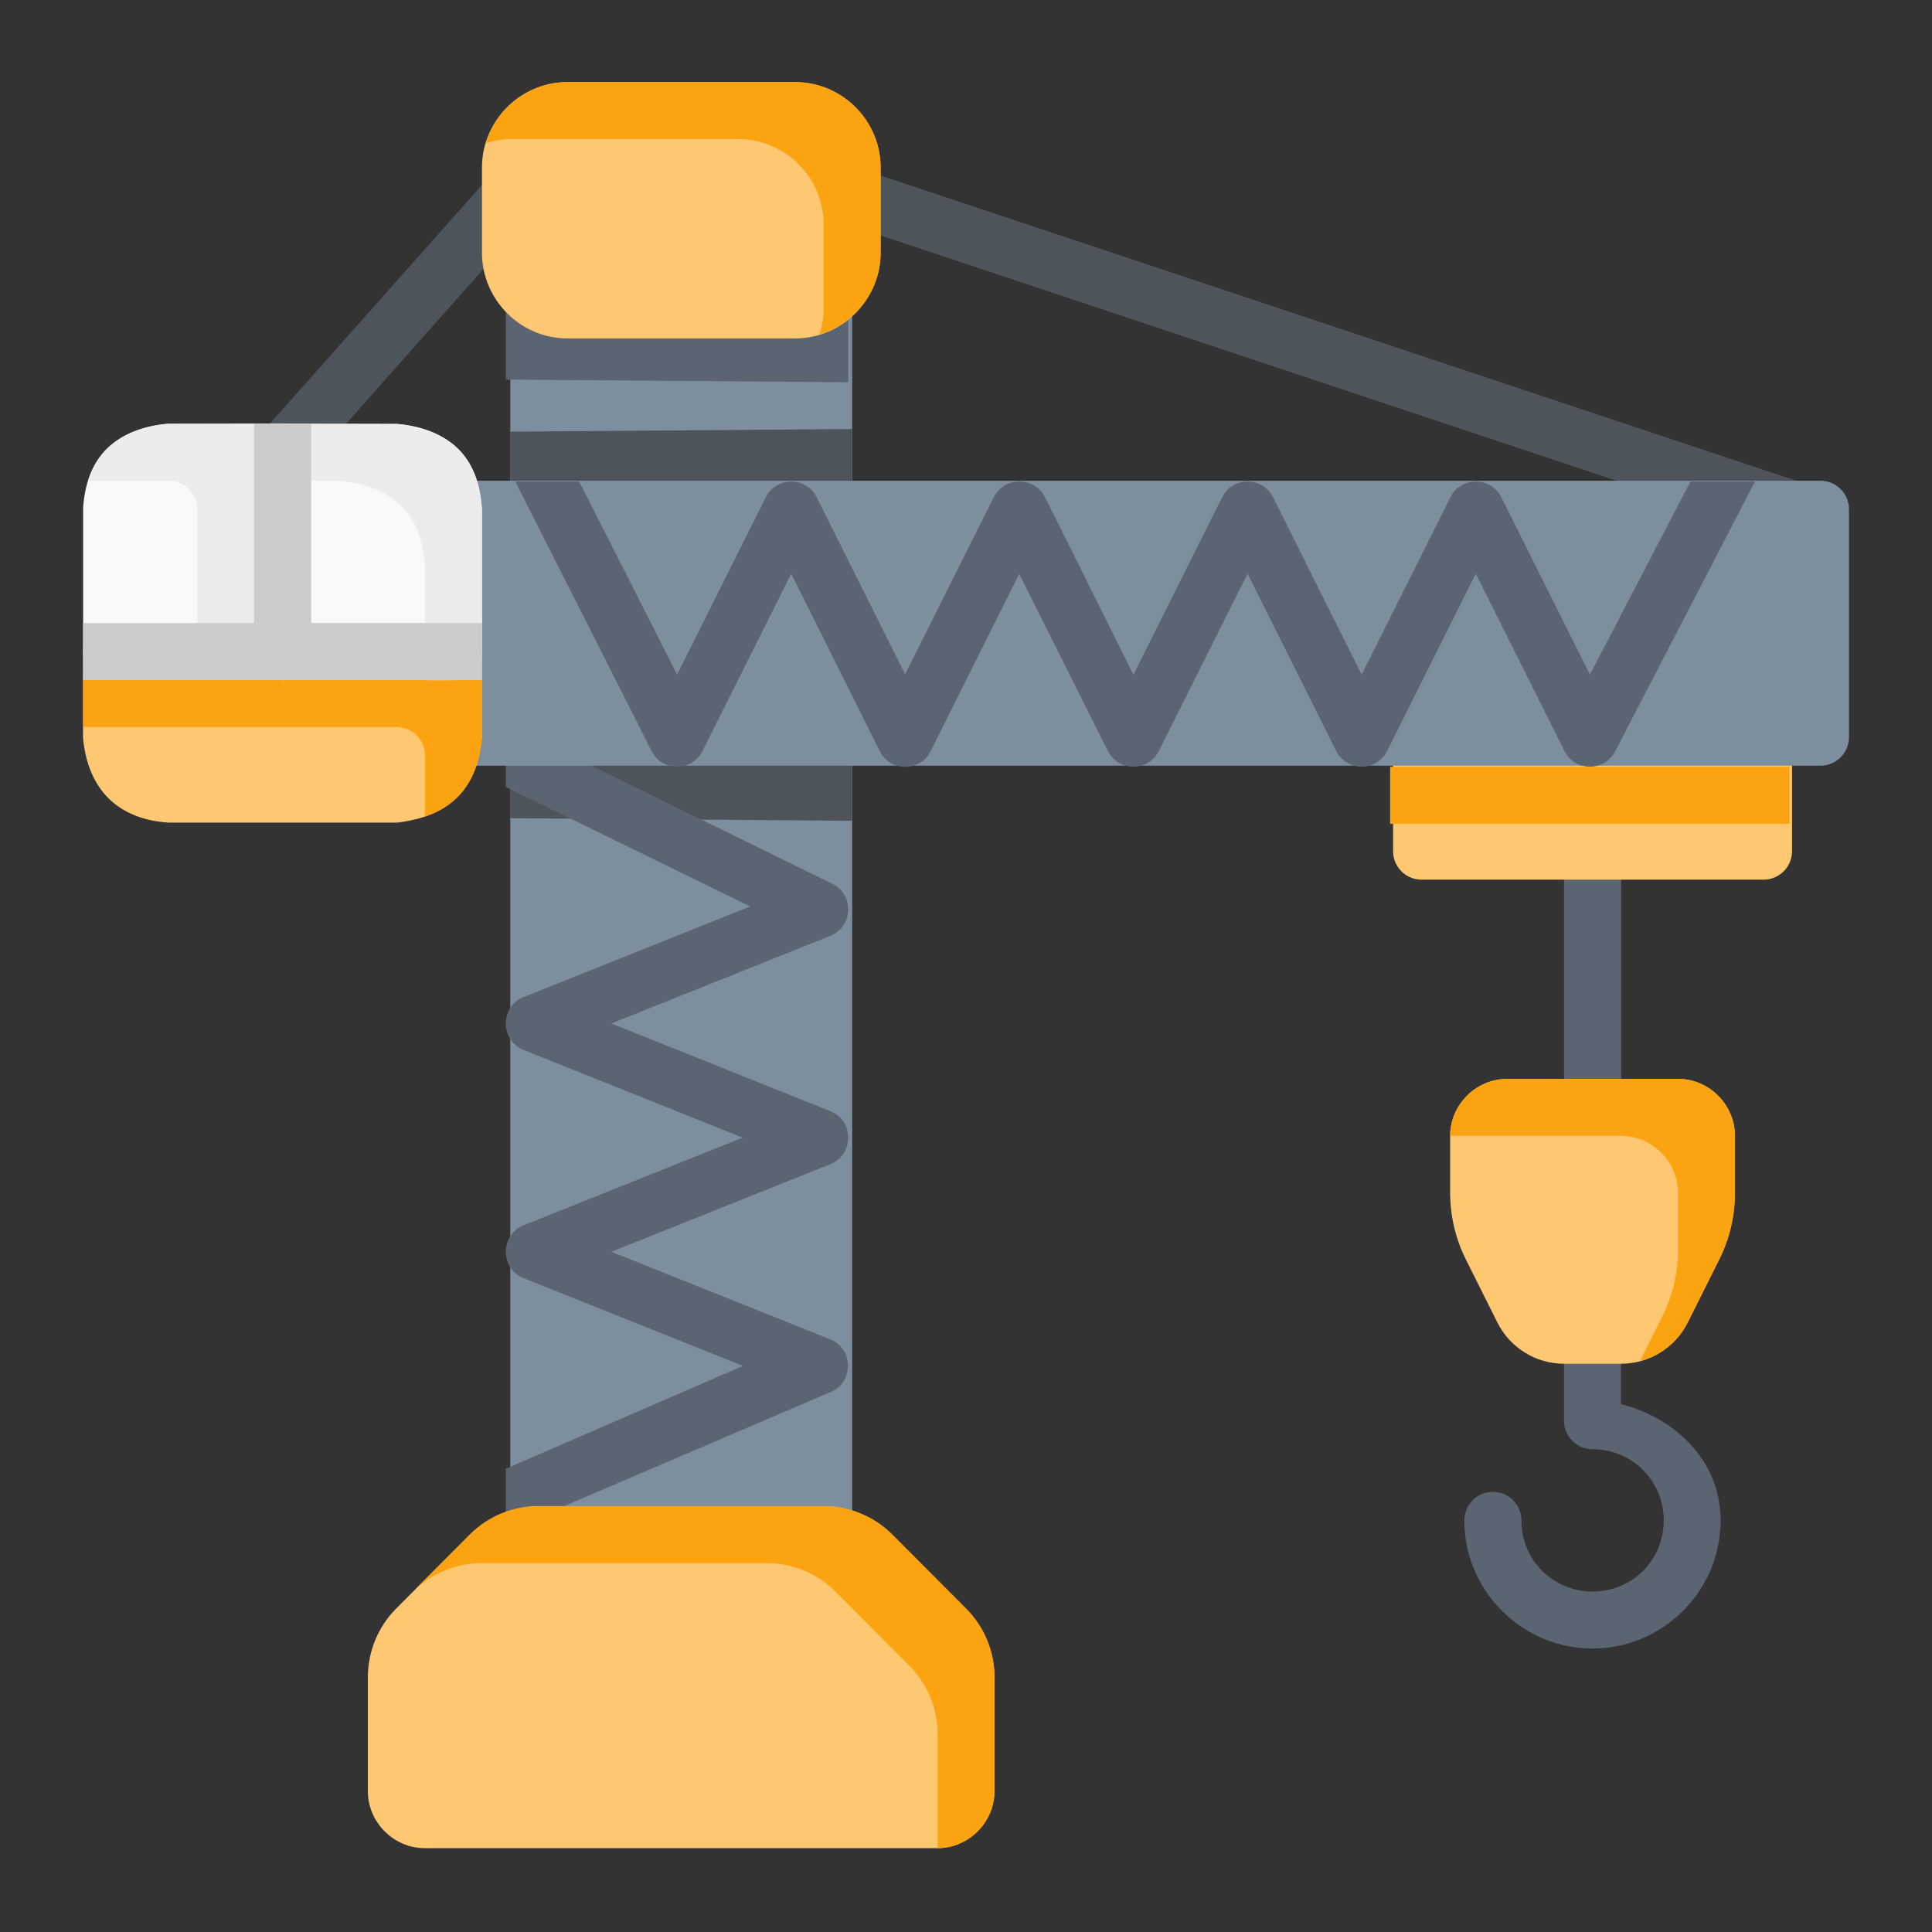 <?xml version="1.0" encoding="UTF-8" standalone="no"?> <svg xmlns:dc="http://purl.org/dc/elements/1.1/" xmlns:cc="http://creativecommons.org/ns#" xmlns:rdf="http://www.w3.org/1999/02/22-rdf-syntax-ns#" xmlns:svg="http://www.w3.org/2000/svg" xmlns="http://www.w3.org/2000/svg" xmlns:sodipodi="http://sodipodi.sourceforge.net/DTD/sodipodi-0.dtd" xmlns:inkscape="http://www.inkscape.org/namespaces/inkscape" inkscape:export-ydpi="576" inkscape:export-xdpi="576" inkscape:export-filename="D:\Project Real\bulan puasa\export\flat\png\6 - Warning Sign.png" width="64pt" height="64pt" viewBox="0 0 22.578 22.578" id="svg831" inkscape:version="1.0 (4035a4fb49, 2020-05-01)" sodipodi:docname="7 - Crane.svg"><rect x="0" y="0" width="22.578" height="22.578" fill="#333333" stroke="none"/> <defs id="defs825"> <pattern id="EMFhbasepattern" patternUnits="userSpaceOnUse" width="6" height="6" x="0" y="0"></pattern> <pattern id="EMFhbasepattern-9" patternUnits="userSpaceOnUse" width="6" height="6" x="0" y="0"></pattern> <pattern id="EMFhbasepattern-0" patternUnits="userSpaceOnUse" width="6" height="6" x="0" y="0"></pattern> <pattern id="EMFhbasepattern-7" patternUnits="userSpaceOnUse" width="6" height="6" x="0" y="0"></pattern> <pattern id="EMFhbasepattern-2" patternUnits="userSpaceOnUse" width="6" height="6" x="0" y="0"></pattern> <pattern id="EMFhbasepattern-98" patternUnits="userSpaceOnUse" width="6" height="6" x="0" y="0"></pattern> <pattern id="EMFhbasepattern-6" patternUnits="userSpaceOnUse" width="6" height="6" x="0" y="0"></pattern> <pattern id="EMFhbasepattern-01" patternUnits="userSpaceOnUse" width="6" height="6" x="0" y="0"></pattern> <pattern id="EMFhbasepattern-07" patternUnits="userSpaceOnUse" width="6" height="6" x="0" y="0"></pattern> <pattern id="EMFhbasepattern-8" patternUnits="userSpaceOnUse" width="6" height="6" x="0" y="0"></pattern> <pattern id="EMFhbasepattern-4" patternUnits="userSpaceOnUse" width="6" height="6" x="0" y="0"></pattern> <pattern id="EMFhbasepattern-40" patternUnits="userSpaceOnUse" width="6" height="6" x="0" y="0"></pattern> <pattern id="EMFhbasepattern-08" patternUnits="userSpaceOnUse" width="6" height="6" x="0" y="0"></pattern> <pattern id="EMFhbasepattern-04" patternUnits="userSpaceOnUse" width="6" height="6" x="0" y="0"></pattern> <pattern id="EMFhbasepattern-014" patternUnits="userSpaceOnUse" width="6" height="6" x="0" y="0"></pattern> <pattern id="EMFhbasepattern-27" patternUnits="userSpaceOnUse" width="6" height="6" x="0" y="0"></pattern> <pattern id="EMFhbasepattern-09" patternUnits="userSpaceOnUse" width="6" height="6" x="0" y="0"></pattern> <pattern id="EMFhbasepattern-5" patternUnits="userSpaceOnUse" width="6" height="6" x="0" y="0"></pattern> <pattern id="EMFhbasepattern-018" patternUnits="userSpaceOnUse" width="6" height="6" x="0" y="0"></pattern> </defs>  <g inkscape:label="Icon" inkscape:groupmode="layer" id="layer1" transform="translate(0,-274.422)"> <g transform="matrix(1.258,0,0,1.258,39.011,-77.276)" style="display:inline;stroke-width:0.795" id="g1298"> <path style="color:#000000;font-style:normal;font-variant:normal;font-weight:normal;font-stretch:normal;font-size:medium;line-height:normal;font-family:sans-serif;font-variant-ligatures:normal;font-variant-position:normal;font-variant-caps:normal;font-variant-numeric:normal;font-variant-alternates:normal;font-variant-east-asian:normal;font-feature-settings:normal;font-variation-settings:normal;text-indent:0;text-align:start;text-decoration:none;text-decoration-line:none;text-decoration-style:solid;text-decoration-color:#000000;letter-spacing:normal;word-spacing:normal;text-transform:none;writing-mode:lr-tb;direction:ltr;text-orientation:mixed;dominant-baseline:auto;baseline-shift:baseline;text-anchor:start;white-space:normal;shape-padding:0;shape-margin:0;inline-size:0;clip-rule:nonzero;display:inline;overflow:visible;visibility:visible;opacity:1;isolation:auto;mix-blend-mode:normal;color-interpolation:sRGB;color-interpolation-filters:linearRGB;solid-color:#000000;solid-opacity:1;vector-effect:none;fill:#5b6571;fill-opacity:1;fill-rule:nonzero;stroke:none;stroke-width:0.421;stroke-linecap:round;stroke-linejoin:round;stroke-miterlimit:4;stroke-dasharray:none;stroke-dashoffset:0;stroke-opacity:1;color-rendering:auto;image-rendering:auto;shape-rendering:auto;text-rendering:auto;enable-background:accumulate;stop-color:#000000;stop-opacity:1" d="m -16.215,287.211 a 0.265,0.265 0 0 0 -0.266,0.264 v 2.381 a 0.265,0.265 0 0 0 0.266,0.266 0.265,0.265 0 0 0 0.264,-0.266 v -2.381 a 0.265,0.265 0 0 0 -0.264,-0.264 z" id="path2633"></path> <path style="color:#000000;font-style:normal;font-variant:normal;font-weight:normal;font-stretch:normal;font-size:medium;line-height:normal;font-family:sans-serif;font-variant-ligatures:normal;font-variant-position:normal;font-variant-caps:normal;font-variant-numeric:normal;font-variant-alternates:normal;font-variant-east-asian:normal;font-feature-settings:normal;font-variation-settings:normal;text-indent:0;text-align:start;text-decoration:none;text-decoration-line:none;text-decoration-style:solid;text-decoration-color:#000000;letter-spacing:normal;word-spacing:normal;text-transform:none;writing-mode:lr-tb;direction:ltr;text-orientation:mixed;dominant-baseline:auto;baseline-shift:baseline;text-anchor:start;white-space:normal;shape-padding:0;shape-margin:0;inline-size:0;clip-rule:nonzero;display:inline;overflow:visible;visibility:visible;isolation:auto;mix-blend-mode:normal;color-interpolation:sRGB;color-interpolation-filters:linearRGB;solid-color:#000000;solid-opacity:1;vector-effect:none;fill:#fec872;fill-opacity:1;fill-rule:nonzero;stroke:none;stroke-width:0.421;stroke-linecap:round;stroke-linejoin:round;stroke-miterlimit:4;stroke-dasharray:none;stroke-dashoffset:0;stroke-opacity:1;color-rendering:auto;image-rendering:auto;shape-rendering:auto;text-rendering:auto;enable-background:accumulate;stop-color:#000000" d="m -17.803,286.152 a 0.265,0.265 0 0 0 -0.266,0.264 v 1.059 a 0.265,0.265 0 0 0 0.266,0.266 h 3.176 a 0.265,0.265 0 0 0 0.264,-0.266 v -1.059 a 0.265,0.265 0 0 0 -0.264,-0.264 z" id="path2653"></path> <path style="color:#000000;font-style:normal;font-variant:normal;font-weight:normal;font-stretch:normal;font-size:medium;line-height:normal;font-family:sans-serif;font-variant-ligatures:normal;font-variant-position:normal;font-variant-caps:normal;font-variant-numeric:normal;font-variant-alternates:normal;font-variant-east-asian:normal;font-feature-settings:normal;font-variation-settings:normal;text-indent:0;text-align:start;text-decoration:none;text-decoration-line:none;text-decoration-style:solid;text-decoration-color:#000000;letter-spacing:normal;word-spacing:normal;text-transform:none;writing-mode:lr-tb;direction:ltr;text-orientation:mixed;dominant-baseline:auto;baseline-shift:baseline;text-anchor:start;white-space:normal;shape-padding:0;shape-margin:0;inline-size:0;clip-rule:nonzero;display:inline;overflow:visible;visibility:visible;opacity:1;isolation:auto;mix-blend-mode:normal;color-interpolation:sRGB;color-interpolation-filters:linearRGB;solid-color:#000000;solid-opacity:1;vector-effect:none;fill:#4d545c;fill-opacity:1;fill-rule:nonzero;stroke:none;stroke-width:0.421;stroke-linecap:round;stroke-linejoin:round;stroke-miterlimit:4;stroke-dasharray:none;stroke-dashoffset:0;stroke-opacity:1;color-rendering:auto;image-rendering:auto;shape-rendering:auto;text-rendering:auto;enable-background:accumulate;stop-color:#000000;stop-opacity:1" d="m -23.096,281.125 a 0.265,0.265 0 0 0 -0.25,0.182 0.265,0.265 0 0 0 0.168,0.334 l 8.73,2.91 a 0.265,0.265 0 0 0 0.336,-0.168 0.265,0.265 0 0 0 -0.168,-0.334 l -8.732,-2.91 a 0.265,0.265 0 0 0 -0.084,-0.014 z" id="path2711"></path> <path style="color:#000000;font-style:normal;font-variant:normal;font-weight:normal;font-stretch:normal;font-size:medium;line-height:normal;font-family:sans-serif;font-variant-ligatures:normal;font-variant-position:normal;font-variant-caps:normal;font-variant-numeric:normal;font-variant-alternates:normal;font-variant-east-asian:normal;font-feature-settings:normal;font-variation-settings:normal;text-indent:0;text-align:start;text-decoration:none;text-decoration-line:none;text-decoration-style:solid;text-decoration-color:#000000;letter-spacing:normal;word-spacing:normal;text-transform:none;writing-mode:lr-tb;direction:ltr;text-orientation:mixed;dominant-baseline:auto;baseline-shift:baseline;text-anchor:start;white-space:normal;shape-padding:0;shape-margin:0;inline-size:0;clip-rule:nonzero;display:inline;overflow:visible;visibility:visible;opacity:1;isolation:auto;mix-blend-mode:normal;color-interpolation:sRGB;color-interpolation-filters:linearRGB;solid-color:#000000;solid-opacity:1;vector-effect:none;fill:#5b6571;fill-opacity:1;fill-rule:nonzero;stroke:none;stroke-width:0.421;stroke-linecap:round;stroke-linejoin:round;stroke-miterlimit:4;stroke-dasharray:none;stroke-dashoffset:0;stroke-opacity:1;color-rendering:auto;image-rendering:auto;shape-rendering:auto;text-rendering:auto;enable-background:accumulate;stop-color:#000000;stop-opacity:1" d="m -16.215,291.709 a 0.265,0.265 0 0 0 -0.266,0.264 v 0.795 a 0.265,0.265 0 0 0 0.266,0.264 c 0.368,-10e-6 0.66,0.294 0.66,0.662 0,0.368 -0.292,0.66 -0.66,0.66 -0.368,0 -0.662,-0.292 -0.662,-0.66 a 0.265,0.265 0 0 0 -0.264,-0.266 0.265,0.265 0 0 0 -0.266,0.266 c 1e-6,0.654 0.537,1.189 1.191,1.189 0.654,0 1.189,-0.535 1.189,-1.189 -10e-7,-0.552 -0.414,-0.949 -0.926,-1.082 v -0.639 a 0.265,0.265 0 0 0 -0.264,-0.264 z" id="path2629"></path> <path transform="matrix(0.265,0,0,0.265,0,280.067)" d="m -68.289,25.002 v 2 h 14.002 v -2 z" style="color:#000000;font-style:normal;font-variant:normal;font-weight:normal;font-stretch:normal;font-size:medium;line-height:normal;font-family:sans-serif;font-variant-ligatures:normal;font-variant-position:normal;font-variant-caps:normal;font-variant-numeric:normal;font-variant-alternates:normal;font-variant-east-asian:normal;font-feature-settings:normal;font-variation-settings:normal;text-indent:0;text-align:start;text-decoration:none;text-decoration-line:none;text-decoration-style:solid;text-decoration-color:#000000;letter-spacing:normal;word-spacing:normal;text-transform:none;writing-mode:lr-tb;direction:ltr;text-orientation:mixed;dominant-baseline:auto;baseline-shift:baseline;text-anchor:start;white-space:normal;shape-padding:0;shape-margin:0;inline-size:0;clip-rule:nonzero;display:inline;overflow:visible;visibility:visible;isolation:auto;mix-blend-mode:normal;color-interpolation:sRGB;color-interpolation-filters:linearRGB;solid-color:#000000;solid-opacity:1;vector-effect:none;fill:#fca311;fill-opacity:1;fill-rule:nonzero;stroke:none;stroke-width:1.59;stroke-linecap:round;stroke-linejoin:round;stroke-miterlimit:4;stroke-dasharray:none;stroke-dashoffset:0;stroke-opacity:1;color-rendering:auto;image-rendering:auto;shape-rendering:auto;text-rendering:auto;enable-background:accumulate;stop-color:#000000" id="path1223"></path> <path style="color:#000000;font-style:normal;font-variant:normal;font-weight:normal;font-stretch:normal;font-size:medium;line-height:normal;font-family:sans-serif;font-variant-ligatures:normal;font-variant-position:normal;font-variant-caps:normal;font-variant-numeric:normal;font-variant-alternates:normal;font-variant-east-asian:normal;font-feature-settings:normal;font-variation-settings:normal;text-indent:0;text-align:start;text-decoration:none;text-decoration-line:none;text-decoration-style:solid;text-decoration-color:#000000;letter-spacing:normal;word-spacing:normal;text-transform:none;writing-mode:lr-tb;direction:ltr;text-orientation:mixed;dominant-baseline:auto;baseline-shift:baseline;text-anchor:start;white-space:normal;shape-padding:0;shape-margin:0;inline-size:0;clip-rule:nonzero;display:inline;overflow:visible;visibility:visible;opacity:1;isolation:auto;mix-blend-mode:normal;color-interpolation:sRGB;color-interpolation-filters:linearRGB;solid-color:#000000;solid-opacity:1;vector-effect:none;fill:#4d545c;fill-opacity:1;fill-rule:nonzero;stroke:none;stroke-width:0.421;stroke-linecap:round;stroke-linejoin:round;stroke-miterlimit:4;stroke-dasharray:none;stroke-dashoffset:0;stroke-opacity:1;color-rendering:auto;image-rendering:auto;shape-rendering:auto;text-rendering:auto;enable-background:accumulate;stop-color:#000000;stop-opacity:1" d="m -26.25,281.125 a 0.265,0.265 0 0 0 -0.217,0.088 l -2.117,2.383 a 0.265,0.265 0 0 0 0.021,0.373 0.265,0.265 0 0 0 0.375,-0.021 l 2.115,-2.383 A 0.265,0.265 0 0 0 -26.094,281.191 0.265,0.265 0 0 0 -26.25,281.125 Z" id="path2707"></path> <path style="color:#000000;font-style:normal;font-variant:normal;font-weight:normal;font-stretch:normal;font-size:medium;line-height:normal;font-family:sans-serif;font-variant-ligatures:normal;font-variant-position:normal;font-variant-caps:normal;font-variant-numeric:normal;font-variant-alternates:normal;font-variant-east-asian:normal;font-feature-settings:normal;font-variation-settings:normal;text-indent:0;text-align:start;text-decoration:none;text-decoration-line:none;text-decoration-style:solid;text-decoration-color:#000000;letter-spacing:normal;word-spacing:normal;text-transform:none;writing-mode:lr-tb;direction:ltr;text-orientation:mixed;dominant-baseline:auto;baseline-shift:baseline;text-anchor:start;white-space:normal;shape-padding:0;shape-margin:0;inline-size:0;clip-rule:nonzero;display:inline;overflow:visible;visibility:visible;isolation:auto;mix-blend-mode:normal;color-interpolation:sRGB;color-interpolation-filters:linearRGB;solid-color:#000000;solid-opacity:1;vector-effect:none;fill:#7d8e9e;fill-opacity:1;fill-rule:nonzero;stroke:none;stroke-width:0.421;stroke-linecap:round;stroke-linejoin:round;stroke-miterlimit:4;stroke-dasharray:none;stroke-dashoffset:0;stroke-opacity:1;color-rendering:auto;image-rendering:auto;shape-rendering:auto;text-rendering:auto;enable-background:accumulate;stop-color:#000000" d="m -26.006,286.152 a 0.265,0.265 0 0 0 -0.264,0.264 v 7.408 a 0.265,0.265 0 0 0 0.264,0.266 h 2.646 a 0.265,0.265 0 0 0 0.266,-0.266 v -7.408 a 0.265,0.265 0 0 0 -0.266,-0.264 z" id="path2793"></path> <path style="color:#000000;font-style:normal;font-variant:normal;font-weight:normal;font-stretch:normal;font-size:medium;line-height:normal;font-family:sans-serif;font-variant-ligatures:normal;font-variant-position:normal;font-variant-caps:normal;font-variant-numeric:normal;font-variant-alternates:normal;font-variant-east-asian:normal;font-feature-settings:normal;font-variation-settings:normal;text-indent:0;text-align:start;text-decoration:none;text-decoration-line:none;text-decoration-style:solid;text-decoration-color:#000000;letter-spacing:normal;word-spacing:normal;text-transform:none;writing-mode:lr-tb;direction:ltr;text-orientation:mixed;dominant-baseline:auto;baseline-shift:baseline;text-anchor:start;white-space:normal;shape-padding:0;shape-margin:0;inline-size:0;clip-rule:nonzero;display:inline;overflow:visible;visibility:visible;isolation:auto;mix-blend-mode:normal;color-interpolation:sRGB;color-interpolation-filters:linearRGB;solid-color:#000000;solid-opacity:1;vector-effect:none;fill:#7d8e9e;fill-opacity:1;fill-rule:nonzero;stroke:none;stroke-width:0.421;stroke-linecap:round;stroke-linejoin:round;stroke-miterlimit:4;stroke-dasharray:none;stroke-dashoffset:0;stroke-opacity:1;color-rendering:auto;image-rendering:auto;shape-rendering:auto;text-rendering:auto;enable-background:accumulate;stop-color:#000000" d="m -26.006,282.184 a 0.265,0.265 0 0 0 -0.264,0.264 v 1.854 a 0.265,0.265 0 0 0 0.264,0.264 h 2.646 a 0.265,0.265 0 0 0 0.266,-0.264 v -1.854 a 0.265,0.265 0 0 0 -0.266,-0.264 z" id="path2695"></path> <path id="path1238" style="fill:#4d545c;fill-opacity:1;stroke-width:0.421;stroke-linecap:round;stroke-linejoin:round" d="m -26.006,284.486 a 0.265,0.265 0 0 1 -0.264,-0.264 v -0.643 l 3.176,-0.024 v 0.667 a 0.265,0.265 0 0 1 -0.266,0.264 z"></path> <path d="m -26.006,286.263 a 0.265,0.265 0 0 0 -0.264,0.264 v 0.643 l 3.176,0.024 v -0.667 a 0.265,0.265 0 0 0 -0.266,-0.264 z" style="fill:#4d545c;fill-opacity:1;stroke-width:0.421;stroke-linecap:round;stroke-linejoin:round" id="path1240"></path> <path id="path2819" style="color:#000000;font-style:normal;font-variant:normal;font-weight:normal;font-stretch:normal;font-size:medium;line-height:normal;font-family:sans-serif;font-variant-ligatures:normal;font-variant-position:normal;font-variant-caps:normal;font-variant-numeric:normal;font-variant-alternates:normal;font-variant-east-asian:normal;font-feature-settings:normal;font-variation-settings:normal;text-indent:0;text-align:start;text-decoration:none;text-decoration-line:none;text-decoration-style:solid;text-decoration-color:#000000;letter-spacing:normal;word-spacing:normal;text-transform:none;writing-mode:lr-tb;direction:ltr;text-orientation:mixed;dominant-baseline:auto;baseline-shift:baseline;text-anchor:start;white-space:normal;shape-padding:0;shape-margin:0;inline-size:0;clip-rule:nonzero;display:inline;overflow:visible;visibility:visible;opacity:1;isolation:auto;mix-blend-mode:normal;color-interpolation:sRGB;color-interpolation-filters:linearRGB;solid-color:#000000;solid-opacity:1;vector-effect:none;fill:#5b6571;fill-opacity:1;fill-rule:nonzero;stroke:none;stroke-width:1.59;stroke-linecap:round;stroke-linejoin:round;stroke-miterlimit:4;stroke-dasharray:none;stroke-dashoffset:0;stroke-opacity:1;color-rendering:auto;image-rendering:auto;shape-rendering:auto;text-rendering:auto;enable-background:accumulate;stop-color:#000000;stop-opacity:1" d="m -99.176,23.545 a 1,1 0 0 0 -0.111,0.453 v 1.711 l 8.564,4.188 -7.936,3.174 c -0.412,0.163 -0.619,0.53 -0.629,0.902 v 0.055 c 0.01,0.372 0.217,0.74 0.629,0.902 l 7.676,3.072 -7.676,3.07 c -0.411,0.162 -0.618,0.529 -0.629,0.9 v 0.059 c 0.011,0.372 0.218,0.738 0.629,0.9 l 7.684,3.072 -8.312,3.604 v 2.184 l 11.369,-4.865 c 0.831,-0.338 0.831,-1.516 0,-1.854 l -7.67,-3.07 7.67,-3.07 c 0.843,-0.333 0.843,-1.528 0,-1.861 L -95.588,34 l 7.67,-3.07 c 0.803,-0.318 0.851,-1.436 0.08,-1.824 z" transform="matrix(0.265,0,0,0.265,0,280.067)"></path> <path style="color:#000000;font-style:normal;font-variant:normal;font-weight:normal;font-stretch:normal;font-size:medium;line-height:normal;font-family:sans-serif;font-variant-ligatures:normal;font-variant-position:normal;font-variant-caps:normal;font-variant-numeric:normal;font-variant-alternates:normal;font-variant-east-asian:normal;font-feature-settings:normal;font-variation-settings:normal;text-indent:0;text-align:start;text-decoration:none;text-decoration-line:none;text-decoration-style:solid;text-decoration-color:#000000;letter-spacing:normal;word-spacing:normal;text-transform:none;writing-mode:lr-tb;direction:ltr;text-orientation:mixed;dominant-baseline:auto;baseline-shift:baseline;text-anchor:start;white-space:normal;shape-padding:0;shape-margin:0;inline-size:0;clip-rule:nonzero;display:inline;overflow:visible;visibility:visible;isolation:auto;mix-blend-mode:normal;color-interpolation:sRGB;color-interpolation-filters:linearRGB;solid-color:#000000;solid-opacity:1;vector-effect:none;fill:#7d8e9e;fill-opacity:1;fill-rule:nonzero;stroke:none;stroke-width:0.421;stroke-linecap:round;stroke-linejoin:round;stroke-miterlimit:4;stroke-dasharray:none;stroke-dashoffset:0;stroke-opacity:1;color-rendering:auto;image-rendering:auto;shape-rendering:auto;text-rendering:auto;enable-background:accumulate;stop-color:#000000" d="m -26.799,284.035 a 0.265,0.265 0 0 0 -0.264,0.266 v 2.115 a 0.265,0.265 0 0 0 0.264,0.266 h 12.699 a 0.265,0.265 0 0 0 0.266,-0.266 v -2.115 a 0.265,0.265 0 0 0 -0.266,-0.266 z" id="path2807"></path> <path transform="matrix(0.265,0,0,0.265,0,280.067)" d="m -98.289,8.002 a 1,1 0 0 0 -0.998,0.996 v 2.43 l 12.004,0.092 V 8.998 a 1,1 0 0 0 -1.004,-0.996 z" style="fill:#5b6571;fill-opacity:1;stroke-width:1.59;stroke-linecap:round;stroke-linejoin:round" id="path1233"></path> <path style="color:#000000;font-style:normal;font-variant:normal;font-weight:normal;font-stretch:normal;font-size:medium;line-height:normal;font-family:sans-serif;font-variant-ligatures:normal;font-variant-position:normal;font-variant-caps:normal;font-variant-numeric:normal;font-variant-alternates:normal;font-variant-east-asian:normal;font-feature-settings:normal;font-variation-settings:normal;text-indent:0;text-align:start;text-decoration:none;text-decoration-line:none;text-decoration-style:solid;text-decoration-color:#000000;letter-spacing:normal;word-spacing:normal;text-transform:none;writing-mode:lr-tb;direction:ltr;text-orientation:mixed;dominant-baseline:auto;baseline-shift:baseline;text-anchor:start;white-space:normal;shape-padding:0;shape-margin:0;inline-size:0;clip-rule:nonzero;display:inline;overflow:visible;visibility:visible;isolation:auto;mix-blend-mode:normal;color-interpolation:sRGB;color-interpolation-filters:linearRGB;solid-color:#000000;solid-opacity:1;vector-effect:none;fill:#fec872;fill-opacity:1;fill-rule:nonzero;stroke:none;stroke-width:0.421;stroke-linecap:round;stroke-linejoin:round;stroke-miterlimit:4;stroke-dasharray:none;stroke-dashoffset:0;stroke-opacity:1;color-rendering:auto;image-rendering:auto;shape-rendering:auto;text-rendering:auto;enable-background:accumulate;stop-color:#000000" d="m -25.74,280.332 c -0.435,0 -0.793,0.358 -0.793,0.793 v 0.793 c 3e-6,0.435 0.358,0.795 0.793,0.795 h 2.117 c 0.435,0 0.793,-0.36 0.793,-0.795 V 281.125 c -3e-6,-0.435 -0.358,-0.793 -0.793,-0.793 z" id="path2667"></path> <path style="color:#000000;font-style:normal;font-variant:normal;font-weight:normal;font-stretch:normal;font-size:medium;line-height:normal;font-family:sans-serif;font-variant-ligatures:normal;font-variant-position:normal;font-variant-caps:normal;font-variant-numeric:normal;font-variant-alternates:normal;font-variant-east-asian:normal;font-feature-settings:normal;font-variation-settings:normal;text-indent:0;text-align:start;text-decoration:none;text-decoration-line:none;text-decoration-style:solid;text-decoration-color:#000000;letter-spacing:normal;word-spacing:normal;text-transform:none;writing-mode:lr-tb;direction:ltr;text-orientation:mixed;dominant-baseline:auto;baseline-shift:baseline;text-anchor:start;white-space:normal;shape-padding:0;shape-margin:0;inline-size:0;clip-rule:nonzero;display:inline;overflow:visible;visibility:visible;isolation:auto;mix-blend-mode:normal;color-interpolation:sRGB;color-interpolation-filters:linearRGB;solid-color:#000000;solid-opacity:1;vector-effect:none;fill:#fec872;fill-opacity:1;fill-rule:nonzero;stroke:none;stroke-width:0.421;stroke-linecap:round;stroke-linejoin:round;stroke-miterlimit:4;stroke-dasharray:none;stroke-dashoffset:0;stroke-opacity:1;color-rendering:auto;image-rendering:auto;shape-rendering:auto;text-rendering:auto;enable-background:accumulate;stop-color:#000000" d="m -17.01,289.592 c -0.289,0 -0.529,0.24 -0.529,0.529 v 0.529 c 0,0.215 0.05,0.427 0.146,0.619 l 0.293,0.586 c 0.117,0.234 0.357,0.383 0.619,0.383 h 0.529 c 0.262,0 0.502,-0.149 0.619,-0.383 l 0.293,-0.586 c 0.096,-0.192 0.146,-0.404 0.146,-0.619 v -0.529 c 3e-6,-0.289 -0.24,-0.529 -0.529,-0.529 z" id="path2639"></path> <path style="color:#000000;font-style:normal;font-variant:normal;font-weight:normal;font-stretch:normal;font-size:medium;line-height:normal;font-family:sans-serif;font-variant-ligatures:normal;font-variant-position:normal;font-variant-caps:normal;font-variant-numeric:normal;font-variant-alternates:normal;font-variant-east-asian:normal;font-feature-settings:normal;font-variation-settings:normal;text-indent:0;text-align:start;text-decoration:none;text-decoration-line:none;text-decoration-style:solid;text-decoration-color:#000000;letter-spacing:normal;word-spacing:normal;text-transform:none;writing-mode:lr-tb;direction:ltr;text-orientation:mixed;dominant-baseline:auto;baseline-shift:baseline;text-anchor:start;white-space:normal;shape-padding:0;shape-margin:0;inline-size:0;clip-rule:nonzero;display:inline;overflow:visible;visibility:visible;isolation:auto;mix-blend-mode:normal;color-interpolation:sRGB;color-interpolation-filters:linearRGB;solid-color:#000000;solid-opacity:1;vector-effect:none;fill:#fec872;fill-opacity:1;fill-rule:nonzero;stroke:none;stroke-width:0.421;stroke-linecap:round;stroke-linejoin:round;stroke-miterlimit:4;stroke-dasharray:none;stroke-dashoffset:0;stroke-opacity:1;color-rendering:auto;image-rendering:auto;shape-rendering:auto;text-rendering:auto;enable-background:accumulate;stop-color:#000000" d="m -26.006,293.561 c -0.239,0 -0.469,0.094 -0.639,0.264 l -0.684,0.686 c -0.169,0.169 -0.264,0.399 -0.264,0.639 v 1.059 c 1e-6,0.289 0.24,0.529 0.529,0.529 h 4.762 c 0.289,0 0.529,-0.24 0.529,-0.529 v -1.059 c 1e-6,-0.239 -0.096,-0.469 -0.266,-0.639 l -0.684,-0.686 c -0.169,-0.169 -0.399,-0.264 -0.639,-0.264 z" id="path2681"></path> <path style="color:#000000;font-style:normal;font-variant:normal;font-weight:normal;font-stretch:normal;font-size:medium;line-height:normal;font-family:sans-serif;font-variant-ligatures:normal;font-variant-position:normal;font-variant-caps:normal;font-variant-numeric:normal;font-variant-alternates:normal;font-variant-east-asian:normal;font-feature-settings:normal;font-variation-settings:normal;text-indent:0;text-align:start;text-decoration:none;text-decoration-line:none;text-decoration-style:solid;text-decoration-color:#000000;letter-spacing:normal;word-spacing:normal;text-transform:none;writing-mode:lr-tb;direction:ltr;text-orientation:mixed;dominant-baseline:auto;baseline-shift:baseline;text-anchor:start;white-space:normal;shape-padding:0;shape-margin:0;inline-size:0;clip-rule:nonzero;display:inline;overflow:visible;visibility:visible;isolation:auto;mix-blend-mode:normal;color-interpolation:sRGB;color-interpolation-filters:linearRGB;solid-color:#000000;solid-opacity:1;vector-effect:none;fill:#f9f9f9;fill-opacity:1;fill-rule:nonzero;stroke:none;stroke-width:0.421;stroke-linecap:round;stroke-linejoin:round;stroke-miterlimit:4;stroke-dasharray:none;stroke-dashoffset:0;stroke-opacity:1;color-rendering:auto;image-rendering:auto;shape-rendering:auto;text-rendering:auto;enable-background:accumulate;stop-color:#000000" d="m -28.387,283.506 a 0.265,0.265 0 0 0 -0.264,0.266 v 1.852 a 0.265,0.265 0 0 0 0.264,0.264 h 1.588 a 0.265,0.265 0 0 0 0.266,-0.264 v -1.322 a 0.265,0.265 0 0 0 -0.002,-0.021 c -0.013,-0.157 -0.049,-0.341 -0.178,-0.496 -0.129,-0.155 -0.337,-0.249 -0.588,-0.275 a 0.265,0.265 0 0 0 -0.027,-0.002 z" id="path2745"></path> <path style="color:#000000;font-style:normal;font-variant:normal;font-weight:normal;font-stretch:normal;font-size:medium;line-height:normal;font-family:sans-serif;font-variant-ligatures:normal;font-variant-position:normal;font-variant-caps:normal;font-variant-numeric:normal;font-variant-alternates:normal;font-variant-east-asian:normal;font-feature-settings:normal;font-variation-settings:normal;text-indent:0;text-align:start;text-decoration:none;text-decoration-line:none;text-decoration-style:solid;text-decoration-color:#000000;letter-spacing:normal;word-spacing:normal;text-transform:none;writing-mode:lr-tb;direction:ltr;text-orientation:mixed;dominant-baseline:auto;baseline-shift:baseline;text-anchor:start;white-space:normal;shape-padding:0;shape-margin:0;inline-size:0;clip-rule:nonzero;display:inline;overflow:visible;visibility:visible;isolation:auto;mix-blend-mode:normal;color-interpolation:sRGB;color-interpolation-filters:linearRGB;solid-color:#000000;solid-opacity:1;vector-effect:none;fill:#fec872;fill-opacity:1;fill-rule:nonzero;stroke:none;stroke-width:0.421;stroke-linecap:round;stroke-linejoin:round;stroke-miterlimit:4;stroke-dasharray:none;stroke-dashoffset:0;stroke-opacity:1;color-rendering:auto;image-rendering:auto;shape-rendering:auto;text-rendering:auto;enable-background:accumulate;stop-color:#000000" d="m -29.975,285.357 a 0.265,0.265 0 0 0 -0.264,0.266 v 0.793 a 0.265,0.265 0 0 0 0.002,0.027 c 0.022,0.214 0.099,0.411 0.242,0.549 0.143,0.138 0.335,0.203 0.531,0.217 a 0.265,0.265 0 0 0 0.018,0.002 h 2.117 a 0.265,0.265 0 0 0 0.039,-0.004 c 0.159,-0.024 0.336,-0.068 0.488,-0.195 0.152,-0.127 0.247,-0.333 0.266,-0.574 a 0.265,0.265 0 0 0 0.002,-0.021 v -0.793 a 0.265,0.265 0 0 0 -0.266,-0.266 z" id="path2717"></path> <path style="color:#000000;font-style:normal;font-variant:normal;font-weight:normal;font-stretch:normal;font-size:medium;line-height:normal;font-family:sans-serif;font-variant-ligatures:normal;font-variant-position:normal;font-variant-caps:normal;font-variant-numeric:normal;font-variant-alternates:normal;font-variant-east-asian:normal;font-feature-settings:normal;font-variation-settings:normal;text-indent:0;text-align:start;text-decoration:none;text-decoration-line:none;text-decoration-style:solid;text-decoration-color:#000000;letter-spacing:normal;word-spacing:normal;text-transform:none;writing-mode:lr-tb;direction:ltr;text-orientation:mixed;dominant-baseline:auto;baseline-shift:baseline;text-anchor:start;white-space:normal;shape-padding:0;shape-margin:0;inline-size:0;clip-rule:nonzero;display:inline;overflow:visible;visibility:visible;isolation:auto;mix-blend-mode:normal;color-interpolation:sRGB;color-interpolation-filters:linearRGB;solid-color:#000000;solid-opacity:1;vector-effect:none;fill:#f9f9f9;fill-opacity:1;fill-rule:nonzero;stroke:none;stroke-width:0.421;stroke-linecap:round;stroke-linejoin:round;stroke-miterlimit:4;stroke-dasharray:none;stroke-dashoffset:0;stroke-opacity:1;color-rendering:auto;image-rendering:auto;shape-rendering:auto;text-rendering:auto;enable-background:accumulate;stop-color:#000000" d="m -29.445,283.506 a 0.265,0.265 0 0 0 -0.027,0.002 c -0.251,0.026 -0.457,0.12 -0.586,0.275 -0.129,0.155 -0.167,0.339 -0.18,0.496 a 0.265,0.265 0 0 0 0,0.021 v 1.322 a 0.265,0.265 0 0 0 0.264,0.264 h 1.588 a 0.265,0.265 0 0 0 0.266,-0.264 v -1.852 a 0.265,0.265 0 0 0 -0.266,-0.266 z" id="path2731"></path> <path d="m -29.445,283.506 a 0.265,0.265 0 0 0 -0.027,0.002 c -0.251,0.026 -0.457,0.12 -0.586,0.275 -0.066,0.079 -0.107,0.165 -0.134,0.252 h 0.748 a 0.265,0.265 0 0 1 0.266,0.266 v 1.586 h 0.793 a 0.265,0.265 0 0 0 0.266,-0.264 v -1.852 a 0.265,0.265 0 0 0 -0.266,-0.266 z" style="color:#000000;font-style:normal;font-variant:normal;font-weight:normal;font-stretch:normal;font-size:medium;line-height:normal;font-family:sans-serif;font-variant-ligatures:normal;font-variant-position:normal;font-variant-caps:normal;font-variant-numeric:normal;font-variant-alternates:normal;font-variant-east-asian:normal;font-feature-settings:normal;font-variation-settings:normal;text-indent:0;text-align:start;text-decoration:none;text-decoration-line:none;text-decoration-style:solid;text-decoration-color:#000000;letter-spacing:normal;word-spacing:normal;text-transform:none;writing-mode:lr-tb;direction:ltr;text-orientation:mixed;dominant-baseline:auto;baseline-shift:baseline;text-anchor:start;white-space:normal;shape-padding:0;shape-margin:0;inline-size:0;clip-rule:nonzero;display:inline;overflow:visible;visibility:visible;isolation:auto;mix-blend-mode:normal;color-interpolation:sRGB;color-interpolation-filters:linearRGB;solid-color:#000000;solid-opacity:1;vector-effect:none;fill:#ececec;fill-opacity:1;fill-rule:nonzero;stroke:none;stroke-width:0.421;stroke-linecap:round;stroke-linejoin:round;stroke-miterlimit:4;stroke-dasharray:none;stroke-dashoffset:0;stroke-opacity:1;color-rendering:auto;image-rendering:auto;shape-rendering:auto;text-rendering:auto;enable-background:accumulate;stop-color:#000000" id="path1247"></path> <path sodipodi:nodetypes="cccccccccccc" d="m -29.974,285.573 c -0.146,3e-4 -0.265,0.119 -0.264,0.266 v 0.484 h 2.91 c 0.147,-5.6e-4 0.266,0.119 0.266,0.266 v 0.565 c 0.09,-0.03 0.179,-0.074 0.261,-0.143 0.152,-0.127 0.247,-0.333 0.266,-0.574 9.84e-4,-0.007 0.002,-0.014 0.002,-0.021 v -0.577 c 5.62e-4,-0.147 -0.119,-0.266 -0.266,-0.266 z" style="color:#000000;font-style:normal;font-variant:normal;font-weight:normal;font-stretch:normal;font-size:medium;line-height:normal;font-family:sans-serif;font-variant-ligatures:normal;font-variant-position:normal;font-variant-caps:normal;font-variant-numeric:normal;font-variant-alternates:normal;font-variant-east-asian:normal;font-feature-settings:normal;font-variation-settings:normal;text-indent:0;text-align:start;text-decoration:none;text-decoration-line:none;text-decoration-style:solid;text-decoration-color:#000000;letter-spacing:normal;word-spacing:normal;text-transform:none;writing-mode:lr-tb;direction:ltr;text-orientation:mixed;dominant-baseline:auto;baseline-shift:baseline;text-anchor:start;white-space:normal;shape-padding:0;shape-margin:0;inline-size:0;clip-rule:nonzero;display:inline;overflow:visible;visibility:visible;isolation:auto;mix-blend-mode:normal;color-interpolation:sRGB;color-interpolation-filters:linearRGB;solid-color:#000000;solid-opacity:1;vector-effect:none;fill:#fca311;fill-opacity:1;fill-rule:nonzero;stroke:none;stroke-width:0.421;stroke-linecap:round;stroke-linejoin:round;stroke-miterlimit:4;stroke-dasharray:none;stroke-dashoffset:0;stroke-opacity:1;color-rendering:auto;image-rendering:auto;shape-rendering:auto;text-rendering:auto;enable-background:accumulate;stop-color:#000000" id="path1257"></path> <path d="m -28.387,283.506 a 0.265,0.265 0 0 0 -0.264,0.266 v 0.264 h 0.793 a 0.265,0.265 0 0 1 0.027,0.002 c 0.251,0.026 0.459,0.12 0.588,0.275 0.129,0.155 0.165,0.339 0.178,0.496 a 0.265,0.265 0 0 1 0.002,0.022 v 1.057 h 0.264 a 0.265,0.265 0 0 0 0.266,-0.264 v -1.322 a 0.265,0.265 0 0 0 -0.002,-0.022 c -0.013,-0.157 -0.049,-0.341 -0.178,-0.496 -0.129,-0.155 -0.337,-0.249 -0.588,-0.275 a 0.265,0.265 0 0 0 -0.027,-0.002 z" style="color:#000000;font-style:normal;font-variant:normal;font-weight:normal;font-stretch:normal;font-size:medium;line-height:normal;font-family:sans-serif;font-variant-ligatures:normal;font-variant-position:normal;font-variant-caps:normal;font-variant-numeric:normal;font-variant-alternates:normal;font-variant-east-asian:normal;font-feature-settings:normal;font-variation-settings:normal;text-indent:0;text-align:start;text-decoration:none;text-decoration-line:none;text-decoration-style:solid;text-decoration-color:#000000;letter-spacing:normal;word-spacing:normal;text-transform:none;writing-mode:lr-tb;direction:ltr;text-orientation:mixed;dominant-baseline:auto;baseline-shift:baseline;text-anchor:start;white-space:normal;shape-padding:0;shape-margin:0;inline-size:0;clip-rule:nonzero;display:inline;overflow:visible;visibility:visible;isolation:auto;mix-blend-mode:normal;color-interpolation:sRGB;color-interpolation-filters:linearRGB;solid-color:#000000;solid-opacity:1;vector-effect:none;fill:#ececec;fill-opacity:1;fill-rule:nonzero;stroke:none;stroke-width:0.421;stroke-linecap:round;stroke-linejoin:round;stroke-miterlimit:4;stroke-dasharray:none;stroke-dashoffset:0;stroke-opacity:1;color-rendering:auto;image-rendering:auto;shape-rendering:auto;text-rendering:auto;enable-background:accumulate;stop-color:#000000" id="path1252"></path> <path d="m -30.238,285.357 v 0.264 0.266 h 0.264 1.324 1.852 0.266 v -0.266 -0.264 h -0.266 -3.176 z" style="color:#000000;font-style:normal;font-variant:normal;font-weight:normal;font-stretch:normal;font-size:medium;line-height:normal;font-family:sans-serif;font-variant-ligatures:normal;font-variant-position:normal;font-variant-caps:normal;font-variant-numeric:normal;font-variant-alternates:normal;font-variant-east-asian:normal;font-feature-settings:normal;font-variation-settings:normal;text-indent:0;text-align:start;text-decoration:none;text-decoration-line:none;text-decoration-style:solid;text-decoration-color:#000000;letter-spacing:normal;word-spacing:normal;text-transform:none;writing-mode:lr-tb;direction:ltr;text-orientation:mixed;dominant-baseline:auto;baseline-shift:baseline;text-anchor:start;white-space:normal;shape-padding:0;shape-margin:0;inline-size:0;clip-rule:nonzero;display:inline;overflow:visible;visibility:visible;opacity:1;isolation:auto;mix-blend-mode:normal;color-interpolation:sRGB;color-interpolation-filters:linearRGB;solid-color:#000000;solid-opacity:1;vector-effect:none;fill:#cccccc;fill-opacity:1;fill-rule:nonzero;stroke:none;stroke-width:0.421;stroke-linecap:round;stroke-linejoin:round;stroke-miterlimit:4;stroke-dasharray:none;stroke-dashoffset:0;stroke-opacity:1;color-rendering:auto;image-rendering:auto;shape-rendering:auto;text-rendering:auto;enable-background:accumulate;stop-color:#000000;stop-opacity:1" id="path2761"></path> <path d="m -28.65,283.506 v 0.266 1.852 a 0.265,0.265 0 0 0 5.18e-4,0.015 0.265,0.265 0 0 0 0,5.2e-4 0.265,0.265 0 0 0 0.002,0.022 0.265,0.265 0 0 0 0,5.2e-4 0.265,0.265 0 0 0 0.01,0.043 0.265,0.265 0 0 0 0,5.2e-4 0.265,0.265 0 0 0 0.008,0.02 0.265,0.265 0 0 0 0,5.2e-4 0.265,0.265 0 0 0 0.009,0.02 0.265,0.265 0 0 0 0.004,0.007 0.265,0.265 0 0 0 0.014,0.023 0.265,0.265 0 0 0 0.005,0.007 0.265,0.265 0 0 0 0.012,0.015 0.265,0.265 0 0 0 0.002,0.003 0.265,0.265 0 0 0 5.19e-4,5.2e-4 0.265,0.265 0 0 0 0.015,0.015 0.265,0.265 0 0 0 5.16e-4,5.2e-4 0.265,0.265 0 0 0 0.017,0.014 0.265,0.265 0 0 0 5.16e-4,5.2e-4 0.265,0.265 0 0 0 0.037,0.024 0.265,0.265 0 0 0 0.02,0.01 0.265,0.265 0 0 0 5.19e-4,0 0.265,0.265 0 0 0 0.021,0.008 0.265,0.265 0 0 0 0.021,0.007 0.265,0.265 0 0 0 0.022,0.004 0.265,0.265 0 0 0 0.044,0.004 0.265,0.265 0 0 0 0.14,-0.04 0.265,0.265 0 0 0 0.036,-0.027 0.265,0.265 0 0 0 0.088,-0.197 v -1.852 -0.266 h -0.264 z" style="color:#000000;font-style:normal;font-variant:normal;font-weight:normal;font-stretch:normal;font-size:medium;line-height:normal;font-family:sans-serif;font-variant-ligatures:normal;font-variant-position:normal;font-variant-caps:normal;font-variant-numeric:normal;font-variant-alternates:normal;font-variant-east-asian:normal;font-feature-settings:normal;font-variation-settings:normal;text-indent:0;text-align:start;text-decoration:none;text-decoration-line:none;text-decoration-style:solid;text-decoration-color:#000000;letter-spacing:normal;word-spacing:normal;text-transform:none;writing-mode:lr-tb;direction:ltr;text-orientation:mixed;dominant-baseline:auto;baseline-shift:baseline;text-anchor:start;white-space:normal;shape-padding:0;shape-margin:0;inline-size:0;clip-rule:nonzero;display:inline;overflow:visible;visibility:visible;opacity:1;isolation:auto;mix-blend-mode:normal;color-interpolation:sRGB;color-interpolation-filters:linearRGB;solid-color:#000000;solid-opacity:1;vector-effect:none;fill:#cccccc;fill-opacity:1;fill-rule:nonzero;stroke:none;stroke-width:0.421;stroke-linecap:round;stroke-linejoin:round;stroke-miterlimit:4;stroke-dasharray:none;stroke-dashoffset:0;stroke-opacity:1;color-rendering:auto;image-rendering:auto;shape-rendering:auto;text-rendering:auto;enable-background:accumulate;stop-color:#000000;stop-opacity:1" id="path2781"></path> <path d="m -26.006,293.56 c -0.239,0 -0.469,0.094 -0.639,0.264 l -0.52,0.522 c 0.169,-0.164 0.394,-0.256 0.63,-0.256 h 2.646 c 0.239,0 0.469,0.094 0.639,0.264 l 0.684,0.686 c 0.169,0.169 0.266,0.399 0.266,0.639 v 1.058 c 0,1.8e-4 0,3.5e-4 0,5.2e-4 0.289,-2.9e-4 0.529,-0.241 0.529,-0.53 v -1.058 c 3e-6,-0.239 -0.096,-0.469 -0.266,-0.639 l -0.684,-0.686 c -0.169,-0.169 -0.399,-0.264 -0.639,-0.264 z" style="color:#000000;font-style:normal;font-variant:normal;font-weight:normal;font-stretch:normal;font-size:medium;line-height:normal;font-family:sans-serif;font-variant-ligatures:normal;font-variant-position:normal;font-variant-caps:normal;font-variant-numeric:normal;font-variant-alternates:normal;font-variant-east-asian:normal;font-feature-settings:normal;font-variation-settings:normal;text-indent:0;text-align:start;text-decoration:none;text-decoration-line:none;text-decoration-style:solid;text-decoration-color:#000000;letter-spacing:normal;word-spacing:normal;text-transform:none;writing-mode:lr-tb;direction:ltr;text-orientation:mixed;dominant-baseline:auto;baseline-shift:baseline;text-anchor:start;white-space:normal;shape-padding:0;shape-margin:0;inline-size:0;clip-rule:nonzero;display:inline;overflow:visible;visibility:visible;isolation:auto;mix-blend-mode:normal;color-interpolation:sRGB;color-interpolation-filters:linearRGB;solid-color:#000000;solid-opacity:1;vector-effect:none;fill:#fca311;fill-opacity:1;fill-rule:nonzero;stroke:none;stroke-width:0.421;stroke-linecap:round;stroke-linejoin:round;stroke-miterlimit:4;stroke-dasharray:none;stroke-dashoffset:0;stroke-opacity:1;color-rendering:auto;image-rendering:auto;shape-rendering:auto;text-rendering:auto;enable-background:accumulate;stop-color:#000000" id="path1213"></path> <path d="m -17.01,289.592 c -0.289,0 -0.529,0.24 -0.529,0.529 h 1.588 c 0.289,0 0.529,0.241 0.529,0.53 v 0.529 c 0,0.215 -0.05,0.427 -0.146,0.619 l -0.208,0.415 c 0.19,-0.05 0.354,-0.178 0.444,-0.359 l 0.293,-0.586 c 0.096,-0.192 0.146,-0.404 0.146,-0.619 v -0.529 c 3e-6,-0.289 -0.24,-0.53 -0.529,-0.53 z" style="color:#000000;font-style:normal;font-variant:normal;font-weight:normal;font-stretch:normal;font-size:medium;line-height:normal;font-family:sans-serif;font-variant-ligatures:normal;font-variant-position:normal;font-variant-caps:normal;font-variant-numeric:normal;font-variant-alternates:normal;font-variant-east-asian:normal;font-feature-settings:normal;font-variation-settings:normal;text-indent:0;text-align:start;text-decoration:none;text-decoration-line:none;text-decoration-style:solid;text-decoration-color:#000000;letter-spacing:normal;word-spacing:normal;text-transform:none;writing-mode:lr-tb;direction:ltr;text-orientation:mixed;dominant-baseline:auto;baseline-shift:baseline;text-anchor:start;white-space:normal;shape-padding:0;shape-margin:0;inline-size:0;clip-rule:nonzero;display:inline;overflow:visible;visibility:visible;isolation:auto;mix-blend-mode:normal;color-interpolation:sRGB;color-interpolation-filters:linearRGB;solid-color:#000000;solid-opacity:1;vector-effect:none;fill:#fca311;fill-opacity:1;fill-rule:nonzero;stroke:none;stroke-width:0.421;stroke-linecap:round;stroke-linejoin:round;stroke-miterlimit:4;stroke-dasharray:none;stroke-dashoffset:0;stroke-opacity:1;color-rendering:auto;image-rendering:auto;shape-rendering:auto;text-rendering:auto;enable-background:accumulate;stop-color:#000000" id="path1218"></path> <path d="m -25.74,280.332 c -0.356,0 -0.657,0.241 -0.756,0.566 0.072,-0.022 0.148,-0.037 0.227,-0.037 h 2.117 c 0.435,0 0.793,0.357 0.793,0.793 v 0.793 c -1e-6,0.08 -0.015,0.155 -0.038,0.228 0.326,-0.099 0.567,-0.401 0.567,-0.757 v -0.793 c -4e-6,-0.435 -0.357,-0.793 -0.793,-0.793 z" style="color:#000000;font-style:normal;font-variant:normal;font-weight:normal;font-stretch:normal;font-size:medium;line-height:normal;font-family:sans-serif;font-variant-ligatures:normal;font-variant-position:normal;font-variant-caps:normal;font-variant-numeric:normal;font-variant-alternates:normal;font-variant-east-asian:normal;font-feature-settings:normal;font-variation-settings:normal;text-indent:0;text-align:start;text-decoration:none;text-decoration-line:none;text-decoration-style:solid;text-decoration-color:#000000;letter-spacing:normal;word-spacing:normal;text-transform:none;writing-mode:lr-tb;direction:ltr;text-orientation:mixed;dominant-baseline:auto;baseline-shift:baseline;text-anchor:start;white-space:normal;shape-padding:0;shape-margin:0;inline-size:0;clip-rule:nonzero;display:inline;overflow:visible;visibility:visible;isolation:auto;mix-blend-mode:normal;color-interpolation:sRGB;color-interpolation-filters:linearRGB;solid-color:#000000;solid-opacity:1;vector-effect:none;fill:#fca311;fill-opacity:1;fill-rule:nonzero;stroke:none;stroke-width:0.421;stroke-linecap:round;stroke-linejoin:round;stroke-miterlimit:4;stroke-dasharray:none;stroke-dashoffset:0;stroke-opacity:1;color-rendering:auto;image-rendering:auto;shape-rendering:auto;text-rendering:auto;enable-background:accumulate;stop-color:#000000" id="path1228"></path> <path id="path2823" style="color:#000000;font-style:normal;font-variant:normal;font-weight:normal;font-stretch:normal;font-size:medium;line-height:normal;font-family:sans-serif;font-variant-ligatures:normal;font-variant-position:normal;font-variant-caps:normal;font-variant-numeric:normal;font-variant-alternates:normal;font-variant-east-asian:normal;font-feature-settings:normal;font-variation-settings:normal;text-indent:0;text-align:start;text-decoration:none;text-decoration-line:none;text-decoration-style:solid;text-decoration-color:#000000;letter-spacing:normal;word-spacing:normal;text-transform:none;writing-mode:lr-tb;direction:ltr;text-orientation:mixed;dominant-baseline:auto;baseline-shift:baseline;text-anchor:start;white-space:normal;shape-padding:0;shape-margin:0;inline-size:0;clip-rule:nonzero;display:inline;overflow:visible;visibility:visible;opacity:1;isolation:auto;mix-blend-mode:normal;color-interpolation:sRGB;color-interpolation-filters:linearRGB;solid-color:#000000;solid-opacity:1;vector-effect:none;fill:#5b6571;fill-opacity:1;fill-rule:nonzero;stroke:none;stroke-width:1.59;stroke-linecap:round;stroke-linejoin:round;stroke-miterlimit:4;stroke-dasharray:none;stroke-dashoffset:0;stroke-opacity:1;color-rendering:auto;image-rendering:auto;shape-rendering:auto;text-rendering:auto;enable-background:accumulate;stop-color:#000000;stop-opacity:1" d="m -98.957,15 4.779,9.447 c 0.369,0.734 1.416,0.734 1.785,0 l 3.109,-6.215 3.1,6.215 c 0.178,0.361 0.52,0.545 0.867,0.555 h 0.059 c 0.347,-0.01 0.689,-0.193 0.867,-0.555 l 3.102,-6.207 3.107,6.207 c 0.369,0.734 1.418,0.734 1.787,0 l 3.107,-6.215 3.107,6.215 c 0.369,0.734 1.418,0.734 1.787,0 l 3.107,-6.215 3.107,6.215 c 0.369,0.734 1.418,0.734 1.787,0 L -55.498,15 h -2.262 l -3.525,6.768 -3.107,-6.215 c -0.369,-0.734 -1.416,-0.734 -1.785,0 l -3.109,6.215 -3.107,-6.215 c -0.369,-0.734 -1.416,-0.734 -1.785,0 l -3.109,6.215 -3.1,-6.215 C -80.565,15.196 -80.9,15.015 -81.242,15 h -0.088 c -0.341,0.015 -0.676,0.197 -0.852,0.553 l -3.109,6.207 -3.1,-6.207 c -0.369,-0.734 -1.418,-0.734 -1.787,0 L -93.285,21.768 -96.717,15 Z" transform="matrix(0.265,0,0,0.265,0,280.067)"></path> </g> </g> </svg> 